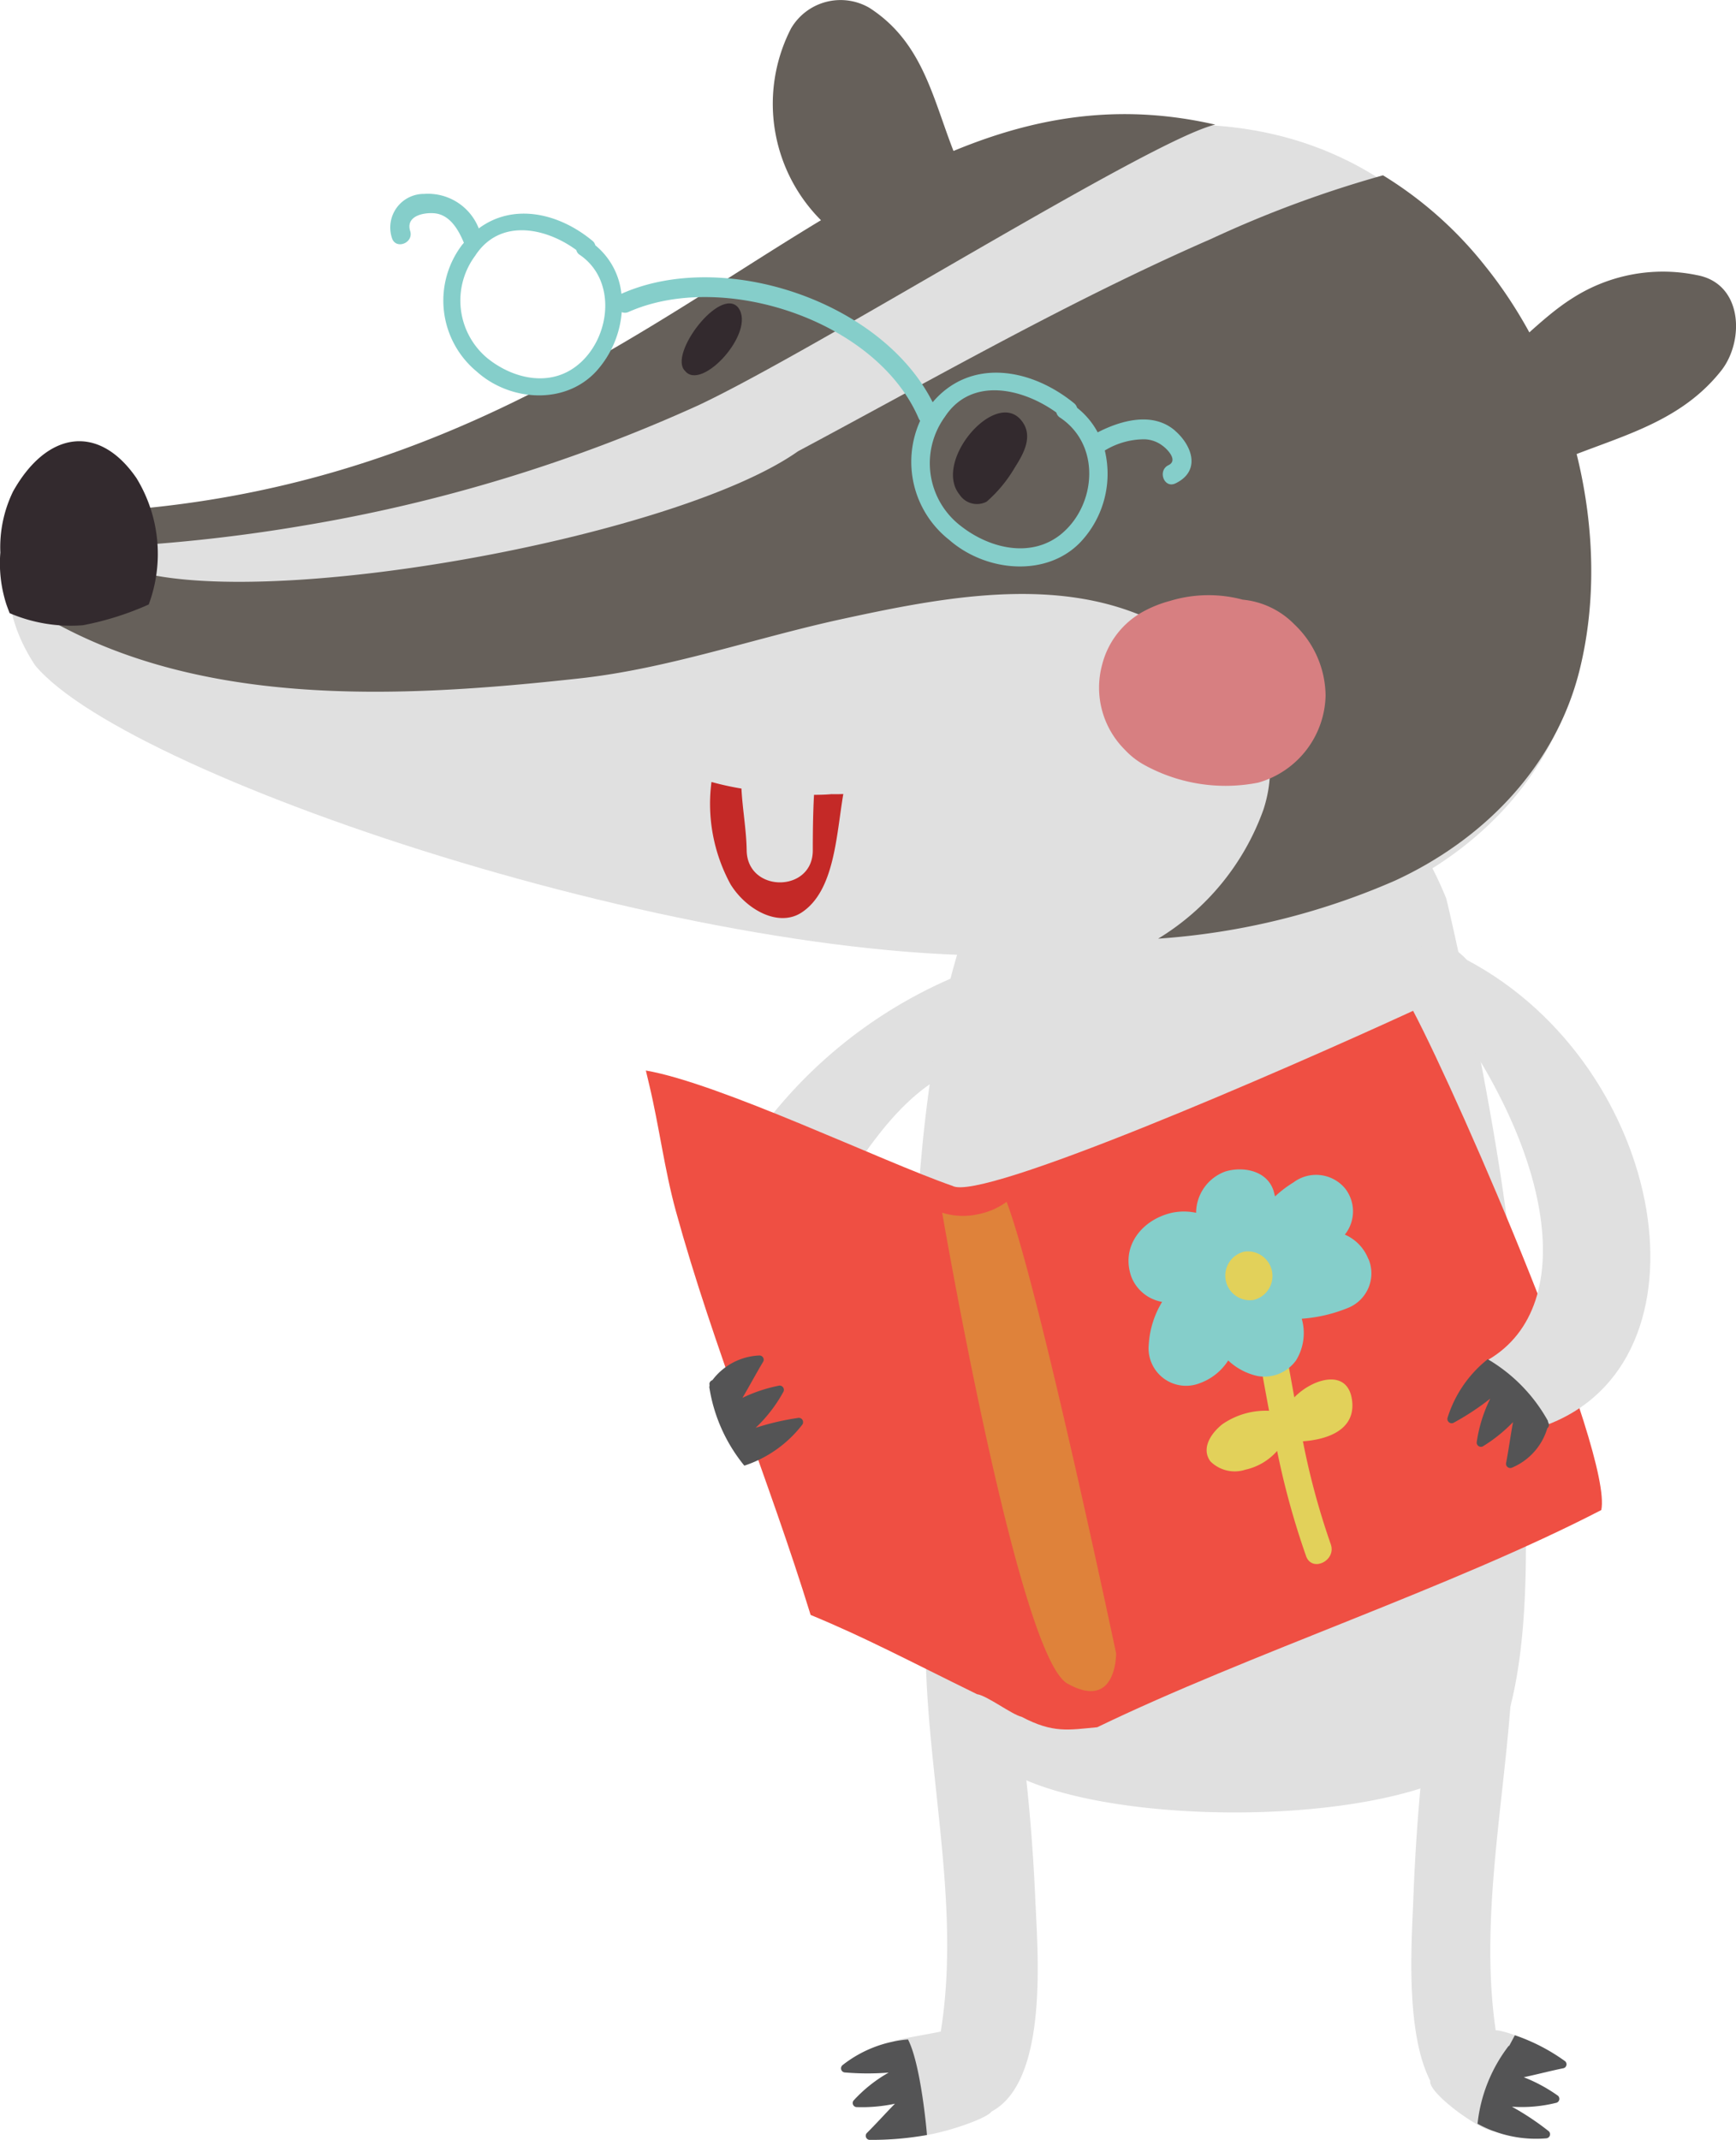 <?xml version="1.0" encoding="UTF-8"?> <svg xmlns="http://www.w3.org/2000/svg" id="Layer_1" data-name="Layer 1" viewBox="0 0 117.032 144.236"> <defs> <style> .cls-1 { fill: #e0e0e0; } .cls-2 { fill: #ef4f43; } .cls-3 { fill: #df823a; } .cls-4 { fill: #e2d15a; } .cls-5 { fill: #85ceca; } .cls-6 { fill: #545455; } .cls-7 { fill: #66605a; } .cls-8 { fill: #332a2e; } .cls-9 { fill: #d77f81; } .cls-10 { fill: #c42927; } </style> </defs> <title>1-3</title> <path id="_Path_" data-name="&lt;Path&gt;" class="cls-1" d="M66.058,65.179A31.662,31.662,0,0,0,49.544,78.73c-1.314,2.132.992,4.1,2.877,3.593a2.519,2.519,0,0,0,3.34-.811c2.127-3.156,4.355-7.057,7.792-8.982.577-.283,1.164-.542,1.758-.771a2.548,2.548,0,0,0,1.55-1.592c.173-.068.343-.138.518-.2,2.985-1.082,1.7-5.881-1.321-4.787Z" transform="translate(0)"></path> <path id="_Path_2" data-name="&lt;Path&gt;" class="cls-1" d="M97.494,60.546a25.167,25.167,0,0,0-1.6-3.256c-4.56,1.607-9.572,1.944-14.164,2.018-4.966.078-10.646.336-15.922-.818.252.109.5.213.761.313-.205.446-.4.9-.59,1.354C63.559,66.11,62.529,72.7,62,79.275a96.776,96.776,0,0,0,.259,17.711c.771,7.489-.345,15.449,4.069,21.061,4.479,5.695,32.517,5.707,35.025-1.471,2.648-7.584,1.093-20.807.764-28.76-.37-9-4.555-27.145-4.624-27.269Z" transform="translate(0)"></path> <path id="_Path_3" data-name="&lt;Path&gt;" class="cls-1" d="M69.81,128.389a127.01,127.01,0,0,0-2.177-18.874,2.173,2.173,0,0,0-2.168-1.584,2.158,2.158,0,0,0-3.063,1.893c-.161,8.954,2.455,18.187,1.021,27.091-.285.094-2.87.5-3.153.655a.808.808,0,0,0-.327.428c.034.092.067.185.1.276a14.136,14.136,0,0,1,1.381,5.709c1.314.1,5.056-1.119,5.417-1.669,3.818-2.024,3.119-10.572,2.974-13.924Z" transform="translate(0)"></path> <path id="_Path_4" data-name="&lt;Path&gt;" class="cls-1" d="M103.682,138.585c.948-.692-2.422-1.8-2.85-1.747-1.305-8.9,1.335-18.367,1.19-27.321a1.975,1.975,0,0,0-2.789-1.893,2.013,2.013,0,0,0-1.976,1.584,138.7,138.7,0,0,0-1.981,18.875c-.108,2.717-.548,8.855,1.144,12.157-.161.814,3.281,3.3,4.265,3.4.338-2.324,1.163-3.986,3-5.059Z" transform="translate(0)"></path> <path id="_Path_5" data-name="&lt;Path&gt;" class="cls-2" d="M95.266,68.125c-8.985,4.13-29.166,12.9-31.056,11.8-4.7-1.626-15.675-6.914-20.67-7.775.078.327.151.644.224.944.675,2.82,1.033,5.739,1.8,8.533,2.543,9.23,6.266,18.074,9.084,27.215,3.693,1.527,6.545,3.052,11.215,5.341.686.1,2.336,1.367,3.014,1.528,2.125,1.122,3.164.879,5.093.7,10.178-4.922,23.9-9.423,33.981-14.638.786-3.785-9.394-27.39-12.688-33.649Z" transform="translate(0)"></path> <path id="_Path_6" data-name="&lt;Path&gt;" class="cls-1" d="M100.322,91.65c6.28-3.682,4.348-14.736-4.24-25.443-1.032-1.423-.861-2.287-.172-2.461.432-.585,1.644-.446,3,.962,13.528,7.168,16.949,27.2,5.185,31.394-1.864-.532-4.761-3.437-3.774-4.452Z" transform="translate(0)"></path> <path id="_Path_7" data-name="&lt;Path&gt;" class="cls-3" d="M65.89,81.847a4.738,4.738,0,0,1-2.374-.113c.575,3.3,5.307,29.969,8.442,31.732,3.344,1.88,3.283-2.042,3.283-2.042S70.034,86.71,67.861,81a4.822,4.822,0,0,1-1.971.844Z" transform="translate(0)"></path> <path id="_Path_8" data-name="&lt;Path&gt;" class="cls-4" d="M87.256,94.172c-.208-1.127-.407-2.255-.614-3.376a.924.924,0,0,0-1.815.338c.243,1.315.48,2.633.727,3.949a5.145,5.145,0,0,0-3.154.91c-.722.574-1.457,1.6-.8,2.5a2.322,2.322,0,0,0,2.351.562,3.993,3.993,0,0,0,2.146-1.266,53.436,53.436,0,0,0,1.953,7.09c.4,1.117,2.063.3,1.661-.809a50.1,50.1,0,0,1-1.876-6.931c1.713-.12,3.586-.8,3.309-2.793-.3-2.153-2.663-1.43-3.884-.171Z" transform="translate(0)"></path> <path id="_Path_9" data-name="&lt;Path&gt;" class="cls-5" d="M92.246,84.852a2.959,2.959,0,0,0-1.584-1.642c.018-.024.035-.047.054-.07a2.507,2.507,0,0,0-.03-3.033A2.544,2.544,0,0,0,87.2,79.69a7.849,7.849,0,0,0-1.242.945c-.037-.125-.063-.249-.1-.375-.437-1.381-2.081-1.669-3.265-1.3a2.988,2.988,0,0,0-1.959,2.78,3.909,3.909,0,0,0-1.708.016c-1.958.483-3.381,2.251-2.655,4.3a2.725,2.725,0,0,0,2.072,1.688,6.272,6.272,0,0,0-.9,2.872,2.527,2.527,0,0,0,3.444,2.606,3.8,3.8,0,0,0,1.912-1.53A4.2,4.2,0,0,0,84.8,92.745a2.632,2.632,0,0,0,2.581-1.072,3.509,3.509,0,0,0,.376-2.794,10.129,10.129,0,0,0,3.2-.764,2.509,2.509,0,0,0,1.3-3.263Z" transform="translate(0)"></path> <path id="_Path_10" data-name="&lt;Path&gt;" class="cls-4" d="M83.889,84.357a1.659,1.659,0,0,0,.607,3.259,1.659,1.659,0,0,0-.607-3.259Z" transform="translate(0)"></path> <path id="_Path_11" data-name="&lt;Path&gt;" class="cls-6" d="M104.4,95.929c-.013-.031-.027-.07-.042-.106,0-.02-.006-.041-.007-.061a11.029,11.029,0,0,0-4.055-4.155,8.122,8.122,0,0,0-2.706,3.936.289.289,0,0,0,.386.357,17.379,17.379,0,0,0,2.489-1.637,9.815,9.815,0,0,0-.913,2.94.287.287,0,0,0,.4.286A10.31,10.31,0,0,0,102,95.846c-.171.926-.294,1.861-.472,2.786a.287.287,0,0,0,.4.285,4.165,4.165,0,0,0,2.384-2.657.276.276,0,0,0,.088-.332Z" transform="translate(0)"></path> <path id="_Path_12" data-name="&lt;Path&gt;" class="cls-1" d="M99.964,18.694C86.7.811,65.022,9.629,48.66,19.455,42.208,24.926,31.15,32.1,14.238,34.927c-3.84,1.856-7.892-.039-10.976.444-3.845,2.078-2.923,6.412-.9,9.464,6.4,7.747,47.04,21.182,69,19.409,7.616-.067,15.473-.981,22.461-4.235,5.906-2.752,10.723-7.705,12.326-14.179,2.251-9.106-.469-19.886-6.189-27.136Z" transform="translate(0)"></path> <path id="_Path_13" data-name="&lt;Path&gt;" class="cls-7" d="M100.208,18.038a26.233,26.233,0,0,0-6.973-6.222A75.853,75.853,0,0,0,81.653,16.1C72.07,20.281,63.009,25.5,53.8,30.414,46.12,35.844,20.983,40.682,10.516,38.8c-11.454.021-7.931,1.761-8.556,2.148,10.8,6.9,24.927,6.114,37.142,4.771,5.977-.658,11.788-2.721,17.65-3.994,5.911-1.283,12.712-2.634,18.661-.793,5.671,1.753,11.936,6.944,9.762,13.632a16.814,16.814,0,0,1-7.1,8.7,48.015,48.015,0,0,0,15.971-3.913c5.962-2.746,10.824-7.7,12.436-14.169,2.268-9.1-.487-19.888-6.271-27.143Z" transform="translate(0)"></path> <path id="_Path_14" data-name="&lt;Path&gt;" class="cls-7" d="M6.281,36.91a111.322,111.322,0,0,0,14.154-1.482,106.841,106.841,0,0,0,26.65-8.115C54.994,23.6,77.562,9.419,81.926,8.4c-24-5.5-36.543,22.746-72.942,25.925-3.877,1.854-3.32-.171-6.434.31a5.546,5.546,0,0,0-1.327.975,18.163,18.163,0,0,0,2.873,1.4c.728-.035,1.455-.071,2.185-.1Z" transform="translate(0)"></path> <path id="_Path_15" data-name="&lt;Path&gt;" class="cls-8" d="M.645,41.324a10.482,10.482,0,0,0,4.94.816,19.974,19.974,0,0,0,4.442-1.4,9.788,9.788,0,0,0-.829-8.52c-2.524-3.671-6.024-3.187-8.316.9a8.6,8.6,0,0,0-.859,4.122,9.01,9.01,0,0,0,.4,3.471c.071.208.148.408.224.6Z" transform="translate(0)"></path> <path id="_Path_16" data-name="&lt;Path&gt;" class="cls-7" d="M64.432,10.56C62.9,6.784,62.3,2.906,58.612.529a3.868,3.868,0,0,0-5.283,1.386,11.1,11.1,0,0,0,3.959,14.477,3.877,3.877,0,0,0,5.283-1.386c.017-.027.03-.056.046-.084,1.439-.864,2.479-2.728,1.816-4.362Z" transform="translate(0)"></path> <path id="_Path_17" data-name="&lt;Path&gt;" class="cls-7" d="M114.325,18.528a11.293,11.293,0,0,0-8.28,1.544c-2.31,1.445-4.036,3.636-6.371,5.035-.282.135-.559.276-.829.43-4.337,2.443-.446,9.116,3.9,6.667.063-.035.126-.065.188-.1a4.463,4.463,0,0,0,.549-.267c.054-.033.107-.072.161-.1,4.3-2.127,9.189-2.71,12.388-6.751,1.584-2,1.486-5.931-1.7-6.454Z" transform="translate(0)"></path> <path id="_Path_18" data-name="&lt;Path&gt;" class="cls-8" d="M68.815,28.289c-1.769-2.039-5.941,2.833-4.12,5.057a1.4,1.4,0,0,0,1.823.462,9.232,9.232,0,0,0,1.887-2.285c.552-.876,1.34-2.161.409-3.234Z" transform="translate(0)"></path> <path id="_Path_19" data-name="&lt;Path&gt;" class="cls-8" d="M49.773,20.738C48.558,19.255,45.026,23.9,46.183,25c1.121,1.408,4.8-2.629,3.59-4.257Z" transform="translate(0)"></path> <path id="_Path_20" data-name="&lt;Path&gt;" class="cls-9" d="M87.238,42.059a5.611,5.611,0,0,0-3.458-1.643,8.932,8.932,0,0,0-4.909.085,8.064,8.064,0,0,0-1.844.741A5.658,5.658,0,0,0,74.3,44.8a5.9,5.9,0,0,0,1.521,5.72A5.267,5.267,0,0,0,77.2,51.586a11.354,11.354,0,0,0,7.629,1.16,6.249,6.249,0,0,0,4.535-5.856,6.692,6.692,0,0,0-2.128-4.831Z" transform="translate(0)"></path> <path id="_Path_21" data-name="&lt;Path&gt;" class="cls-10" d="M56.077,53.522c-.4.037-.8.047-1.2.048-.069,1.245-.082,2.492-.083,3.744,0,2.876-4.414,2.872-4.457,0-.022-1.4-.282-2.776-.352-4.167a19.38,19.38,0,0,1-2.021-.444,11.342,11.342,0,0,0,1.287,6.9c1.049,1.7,3.235,2.927,4.8,1.891,2.213-1.463,2.323-5.17,2.8-7.98-.259.014-.516.016-.773.01Z" transform="translate(0)"></path> <path id="_Compound_Path_" data-name="&lt;Compound Path&gt;" class="cls-5" d="M71.653,35.9c-2.013,1.753-4.865,1.126-6.875-.446a5.325,5.325,0,0,1-1.072-7.371c1.763-2.685,5.186-1.95,7.507-.281a.552.552,0,0,0,.247.341c2.756,1.833,2.436,5.8.192,7.756ZM39.116,24.456c-1.861,1.682-4.441,1.141-6.243-.3a5.057,5.057,0,0,1-.847-6.908c1.649-2.553,4.748-1.923,6.829-.394a.494.494,0,0,0,.221.317c2.472,1.676,2.116,5.413.041,7.287Zm40.1,4.57c-1.486-1.288-3.618-.708-5.215.114a5.29,5.29,0,0,0-1.389-1.657.619.619,0,0,0-.219-.319c-2.963-2.4-7-3.018-9.518-.054-3.442-6.827-14.09-10.363-20.955-7.322l-.028.016a4.875,4.875,0,0,0-1.76-3.274.55.55,0,0,0-.193-.3c-2.305-1.91-5.363-2.549-7.663-.835A3.674,3.674,0,0,0,28.6,13.069a2.264,2.264,0,0,0-2.177,2.972c.254.812,1.48.337,1.229-.47-.308-.984.836-1.252,1.592-1.2,1.068.071,1.659,1.1,2.029,1.992-.043.054-.089.1-.131.154a6.207,6.207,0,0,0,1,8.528c2.223,2,5.94,2.278,8.06-.028a6.733,6.733,0,0,0,1.711-3.981.572.572,0,0,0,.471-.016c6.393-2.831,16.731.6,19.548,7.18a.667.667,0,0,0,.1.161,6.689,6.689,0,0,0,1.96,8.026c2.486,2.176,6.582,2.543,8.868.13a6.709,6.709,0,0,0,1.62-6.155,5.157,5.157,0,0,1,2.681-.756,2.132,2.132,0,0,1,1.214.436c.329.239,1.062.99.4,1.308-.759.365-.295,1.6.47,1.228,1.7-.816,1.165-2.511-.033-3.551Z" transform="translate(0)"></path> <path id="_Path_22" data-name="&lt;Path&gt;" class="cls-6" d="M62.489,143.894c.011-.018-.394-4.743-1.276-6.439a8.186,8.186,0,0,0-4.41,1.727.279.279,0,0,0,.129.494,18.117,18.117,0,0,0,2.977.011,9.644,9.644,0,0,0-2.366,1.882.277.277,0,0,0,.18.443,10.617,10.617,0,0,0,2.61-.227c-.647.656-1.259,1.344-1.913,1.993a.279.279,0,0,0,.182.444,21.2,21.2,0,0,0,3.889-.328Z" transform="translate(0)"></path> <path id="_Path_23" data-name="&lt;Path&gt;" class="cls-6" d="M102.128,137.171c-.022.023-.354.671-.38.7a.523.523,0,0,1-.052.031,10.423,10.423,0,0,0-2.088,5.232,8.177,8.177,0,0,0,4.633.984.277.277,0,0,0,.165-.481,17.913,17.913,0,0,0-2.48-1.65,9.623,9.623,0,0,0,3.011-.269.278.278,0,0,0,.095-.469A10.674,10.674,0,0,0,102.725,140c.9-.191,1.792-.429,2.695-.611a.275.275,0,0,0,.093-.467,12.773,12.773,0,0,0-3.385-1.75Z" transform="translate(0)"></path> <path id="_Path_24" data-name="&lt;Path&gt;" class="cls-6" d="M47.831,93.308c0,.034,0,.076,0,.111-.006.02-.008.042-.015.062a11.015,11.015,0,0,0,2.363,5.3,8.12,8.12,0,0,0,3.9-2.754.289.289,0,0,0-.237-.468,17.207,17.207,0,0,0-2.9.672,9.841,9.841,0,0,0,1.877-2.44.287.287,0,0,0-.275-.407,10.215,10.215,0,0,0-2.493.828c.482-.81.921-1.644,1.407-2.45a.285.285,0,0,0-.275-.405,4.171,4.171,0,0,0-3.159,1.664.278.278,0,0,0-.2.284Z" transform="translate(0)"></path> </svg> 